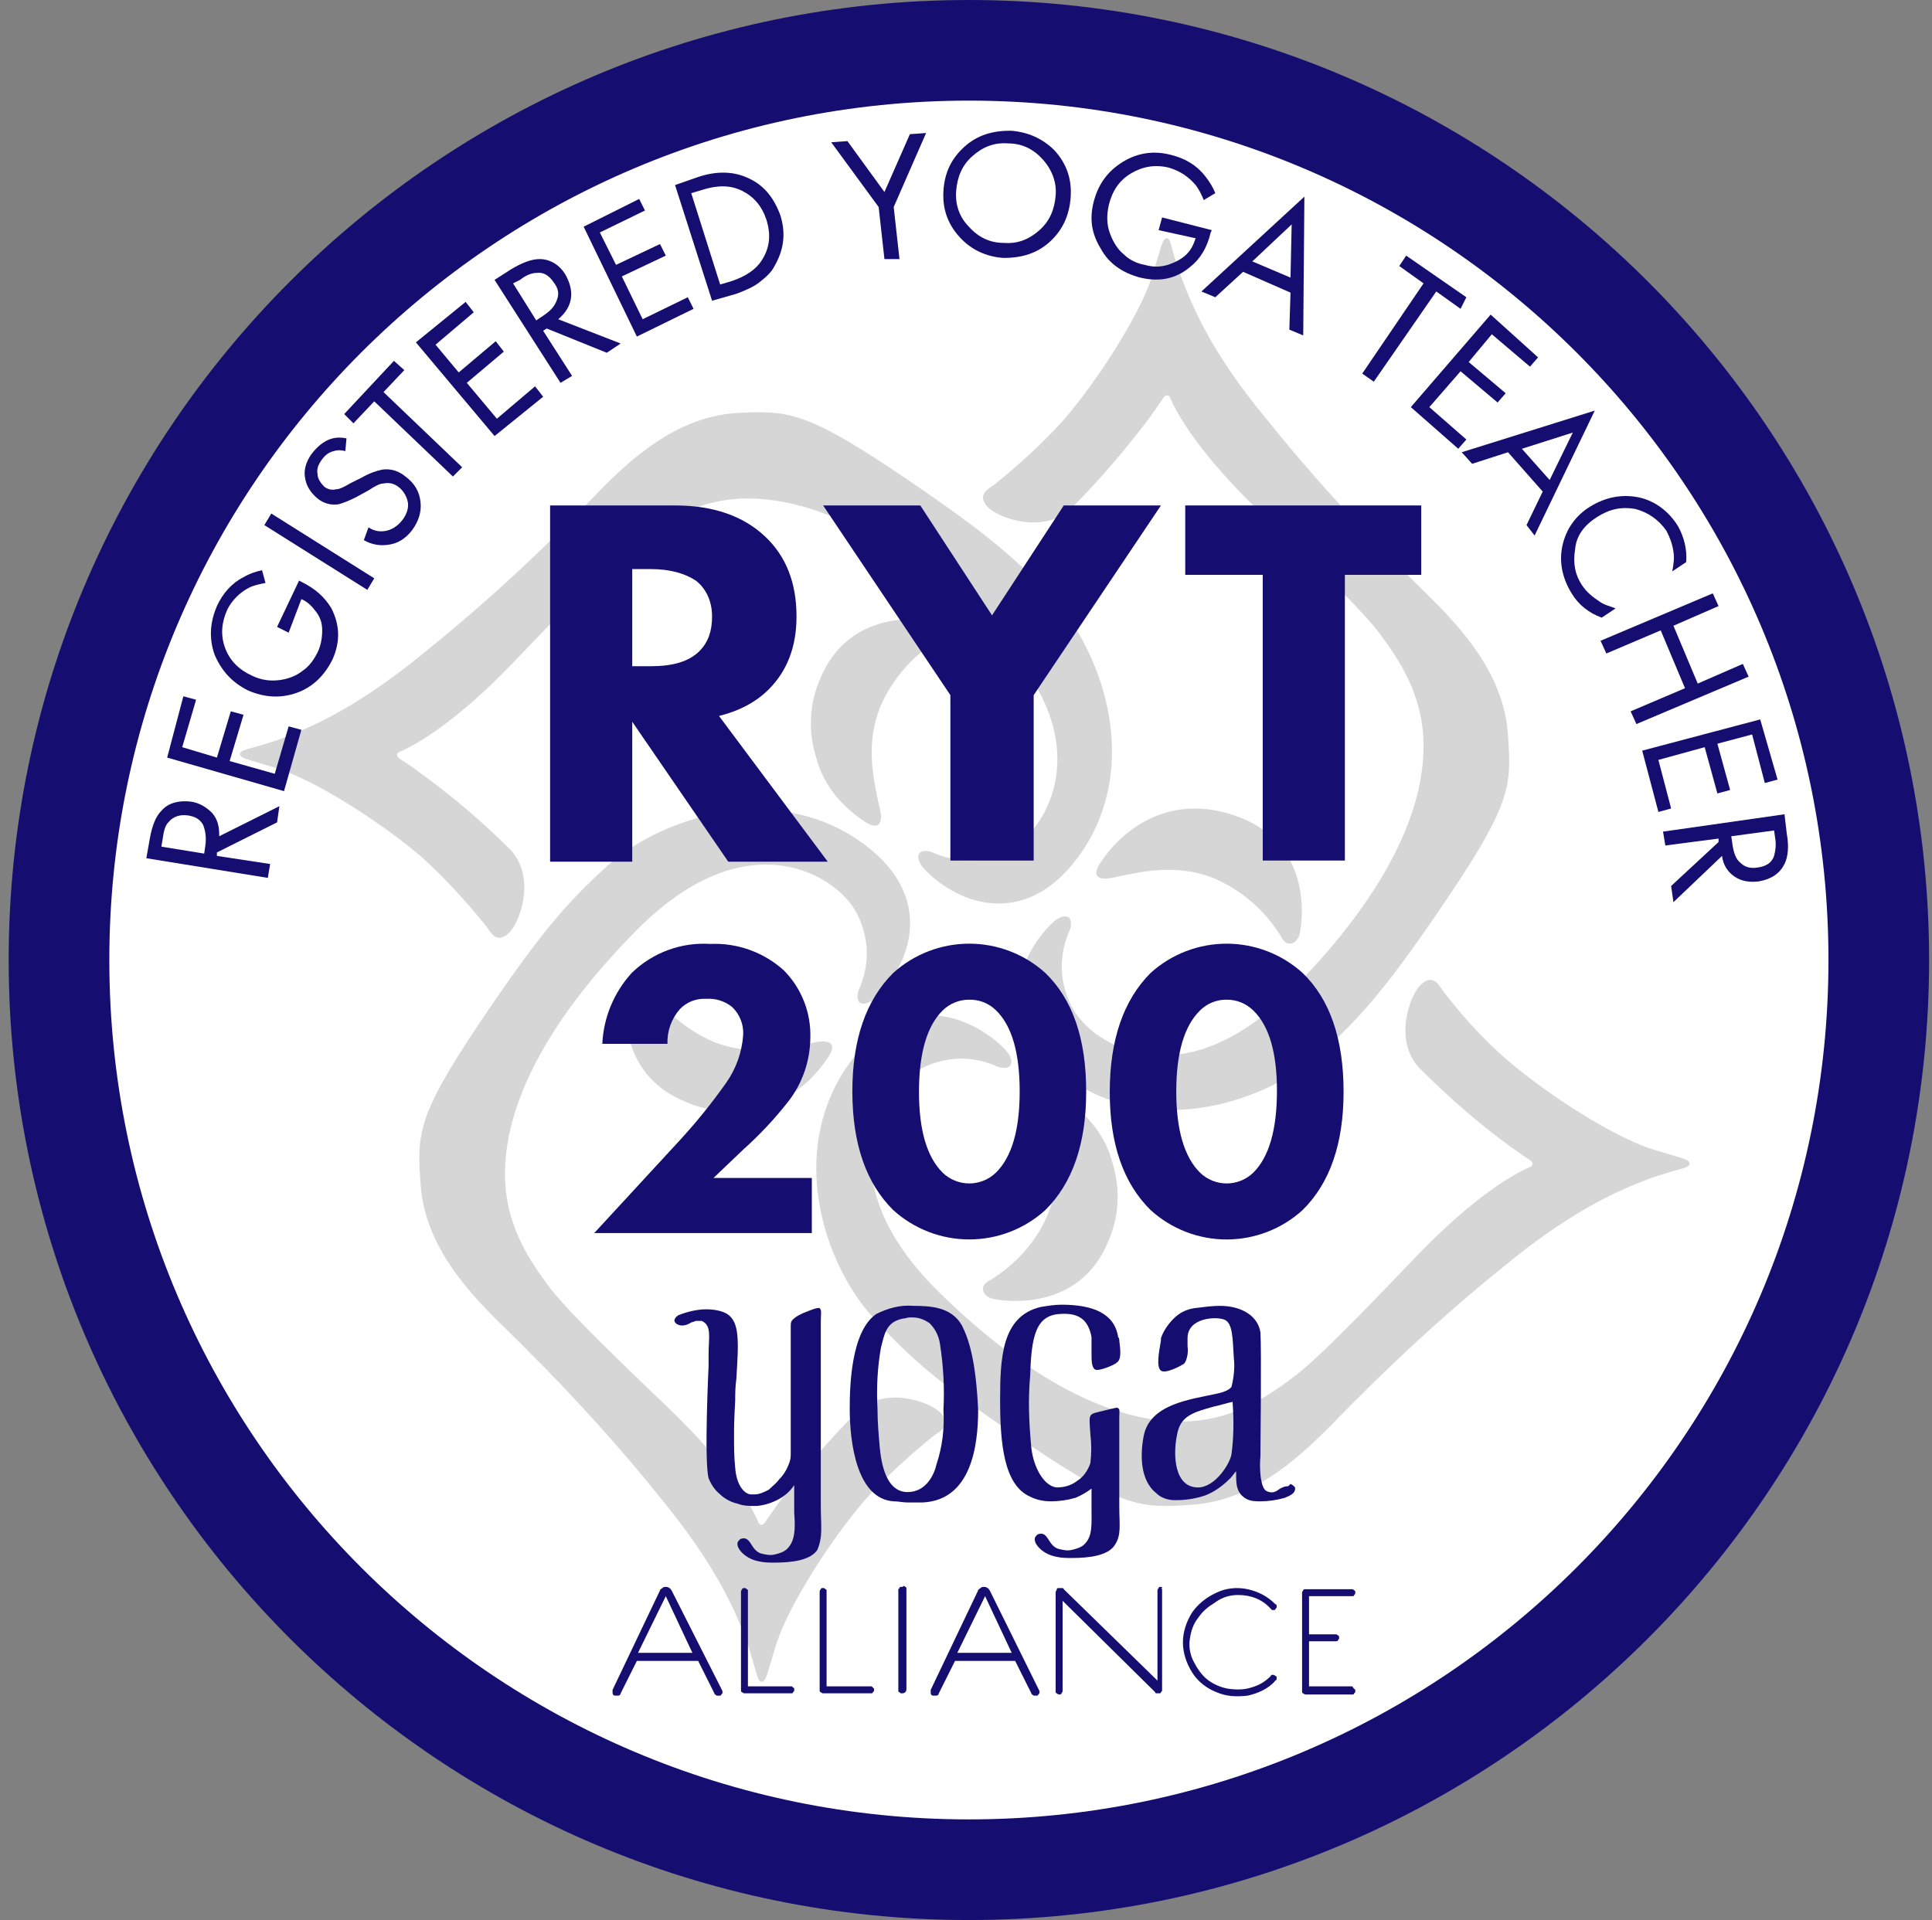 <?xml version="1.0" encoding="UTF-8"?> <svg xmlns="http://www.w3.org/2000/svg" width="167" height="166" viewBox="0 0 167 166" fill="none"><rect x="0" y="0" width="167" height="166" fill="#808080" stroke="none"/> <g clip-path="url(#clip0_7_246)"> <path d="M83.75 166C129.55 166 166.75 128.8 166.75 83C166.75 37.2 129.55 0 83.75 0C37.95 0 0.75 37.2 0.75 83C0.75 128.8 37.95 166 83.75 166Z" fill="#150E70"></path> <path d="M83.75 157.3C124.75 157.3 158.05 124 158.05 83C158.05 42 124.75 8.7 83.75 8.7C42.75 8.7 9.45 42 9.45 83C9.45 124 42.75 157.3 83.75 157.3Z" fill="white"></path> <path d="M123.05 64.501C123.05 71.001 118.85 78.401 111.45 85.801C102.65 94.501 95.65 90.801 93.45 88.201C92.55 87.201 92.05 85.901 91.85 84.601C91.65 83.301 91.85 81.901 92.35 80.701C92.75 79.901 92.55 79.401 92.35 79.301C91.75 79.001 91.05 79.701 90.75 80.001C87.55 83.301 85.85 89.401 93.35 93.901C100.85 98.301 109.95 94.901 114.25 91.001C117.75 87.801 120.05 85.201 125.35 77.301C130.65 69.401 130.65 67.801 130.35 63.601C129.95 56.901 124.15 52.301 121.05 49.101C116.95 45.001 113.05 40.701 109.45 36.201C104.55 30.301 102.95 26.201 102.05 23.801C101.15 21.401 101.25 20.601 100.85 20.601C100.45 20.601 100.35 21.501 99.55 24.001C98.45 27.301 94.95 32.801 91.95 36.301C90.15 38.301 88.05 40.201 85.95 41.901C85.35 42.301 84.45 42.801 85.35 43.801C86.25 44.801 90.15 46.201 92.55 44.001C95.05 41.501 97.35 38.801 99.45 36.001C99.85 35.401 100.25 34.901 100.55 34.401C100.75 34.101 101.05 34.101 101.15 34.401C101.75 35.801 103.65 39.201 108.85 44.201C115.65 50.701 117.75 52.901 119.05 54.501C120.85 56.901 123.05 60.001 123.05 64.501Z" fill="#6C6C6C" fill-opacity="0.28"></path> <path d="M95.25 74.401C95.45 74.101 99.55 67.701 107.25 70.701C113.55 73.201 112.55 79.801 112.35 80.701C112.15 81.601 111.25 82.001 110.75 81.001C109.35 78.701 107.25 76.901 104.85 75.901C101.75 74.701 98.95 75.301 96.55 75.801C94.65 76.301 94.35 75.601 95.25 74.401Z" fill="#6C6C6C" fill-opacity="0.28"></path> <path d="M102.05 122.9C95.55 122.9 88.15 118.7 80.75 111.3C72.05 102.4 75.75 95.501 78.45 93.201C79.45 92.3 80.75 91.8 82.05 91.6C83.35 91.4 84.75 91.6 85.95 92.1C86.75 92.501 87.25 92.3 87.35 92.1C87.65 91.501 86.95 90.8 86.65 90.501C83.25 87.3 77.15 85.6 72.65 93.1C68.25 100.6 71.55 109.7 75.55 114C78.75 117.5 81.35 119.8 89.25 125.1C97.15 130.4 98.75 130.4 102.95 130.1C109.65 129.7 114.25 123.9 117.45 120.8C121.55 116.7 125.85 112.8 130.35 109.2C136.35 104.3 140.45 102.7 142.85 101.8C145.25 101 146.05 101 146.05 100.6C146.05 100.2 145.15 100.1 142.65 99.3C139.35 98.201 133.85 94.701 130.35 91.701C128.25 89.9 126.45 87.9 124.75 85.701C124.35 85.1 123.85 84.201 122.85 85.1C121.85 86.001 120.45 89.9 122.65 92.3C125.15 94.8 127.75 97.1 130.65 99.201C131.25 99.6 131.75 100 132.25 100.3C132.55 100.5 132.55 100.8 132.25 100.9C130.85 101.5 127.45 103.4 122.45 108.6C115.95 115.4 113.75 117.5 112.15 118.8C109.65 120.7 106.55 122.9 102.05 122.9Z" fill="#6C6C6C" fill-opacity="0.28"></path> <path d="M92.15 95.1C94.05 96.4 95.55 98.2 96.15 100.5C96.85 102.7 96.75 105.1 95.85 107.2C93.35 113.5 86.75 112.5 85.85 112.3C84.95 112.1 84.55 111.2 85.55 110.7C87.85 109.3 89.65 107.3 90.65 104.8C91.85 101.7 91.25 98.9 90.75 96.5C90.25 94.5 90.95 94.2 92.15 95.1Z" fill="#6C6C6C" fill-opacity="0.28"></path> <path d="M43.65 101.5C43.65 95 47.85 87.6 55.25 80.2C64.05 71.5 71.05 75.2 73.25 77.8C74.15 78.8 74.65 80.1 74.85 81.4C75.05 82.7 74.85 84.1 74.35 85.3C73.95 86.1 74.15 86.6 74.35 86.7C74.95 87 75.65 86.3 75.95 86C79.15 82.7 80.85 76.6 73.35 72.1C65.85 67.7 56.75 71 52.45 74.9C48.95 78.1 46.65 80.7 41.35 88.6C36.05 96.5 36.05 98.1 36.35 102.3C36.75 109 42.55 113.6 45.65 116.8C49.75 120.9 53.65 125.2 57.25 129.7C62.15 135.7 63.75 139.7 64.65 142.2C65.45 144.7 65.45 145.4 65.85 145.4C66.25 145.4 66.35 144.5 67.15 142C68.25 138.7 71.75 133.2 74.75 129.7C76.55 127.7 78.65 125.8 80.75 124.1C81.35 123.7 82.25 123.2 81.35 122.2C80.45 121.2 76.55 119.8 74.15 122C71.65 124.5 69.35 127.2 67.25 130C66.85 130.6 66.45 131.1 66.15 131.6C65.95 131.9 65.65 131.9 65.55 131.6C64.95 130.2 63.05 126.8 57.85 121.8C51.05 115.3 48.95 113.1 47.65 111.5C45.85 109.1 43.65 106 43.65 101.5Z" fill="#6C6C6C" fill-opacity="0.28"></path> <path d="M71.45 91.6C70.15 93.5 68.35 95 66.05 95.6C63.85 96.3 61.45 96.2 59.35 95.3C53.05 92.8 54.05 86.2 54.25 85.3C54.45 84.4 55.25 84 55.85 85C57.25 87.3 59.35 89.1 61.75 90.1C64.85 91.3 67.65 90.7 70.05 90.2C72.05 89.7 72.35 90.4 71.45 91.6Z" fill="#6C6C6C" fill-opacity="0.28"></path> <path d="M64.65 43.099C71.15 43.099 78.55 47.299 85.95 54.699C94.65 63.499 90.95 70.499 88.35 72.699C87.35 73.599 86.05 74.099 84.75 74.299C83.45 74.499 82.05 74.299 80.85 73.799C80.05 73.399 79.55 73.599 79.45 73.799C79.15 74.399 79.85 75.099 80.15 75.399C83.45 78.599 89.55 80.299 94.05 72.799C98.45 65.299 95.05 56.199 91.15 51.899C87.95 48.399 85.35 46.099 77.45 40.799C69.55 35.499 67.95 35.499 63.75 35.699C57.05 36.099 52.45 41.899 49.35 44.999C45.25 49.099 40.95 52.999 36.45 56.599C30.45 61.499 26.35 63.099 23.95 63.999C21.55 64.799 20.75 64.799 20.75 65.199C20.75 65.599 21.65 65.699 24.15 66.499C27.45 67.599 32.95 71.099 36.45 74.099C38.45 75.899 40.35 77.999 42.05 80.099C42.45 80.699 42.95 81.599 43.95 80.699C44.95 79.799 46.35 75.899 44.15 73.499C41.65 70.999 38.95 68.699 36.15 66.699C35.65 66.299 35.15 65.999 34.55 65.599C34.25 65.399 34.25 65.099 34.55 64.999C35.95 64.399 39.35 62.499 44.35 57.299C50.85 50.499 53.05 48.299 54.65 47.099C57.05 45.299 60.15 43.099 64.65 43.099Z" fill="#6C6C6C" fill-opacity="0.28"></path> <path d="M74.55 70.9C72.65 69.6 71.15 67.8 70.55 65.5C69.85 63.3 69.95 60.9 70.85 58.8C73.35 52.5 79.95 53.5 80.85 53.7C81.75 53.9 82.15 54.8 81.15 55.3C78.85 56.7 77.05 58.8 76.05 61.2C74.85 64.3 75.45 67.1 75.95 69.5C76.55 71.5 75.75 71.8 74.55 70.9Z" fill="#6C6C6C" fill-opacity="0.28"></path> <path d="M58.05 137.5C57.95 137.4 57.95 137.3 57.85 137.3C57.75 137.2 57.65 137.2 57.55 137.2C57.45 137.2 57.35 137.2 57.25 137.3C57.15 137.4 57.05 137.4 57.05 137.5L52.95 146.1C52.95 146.2 52.95 146.3 52.95 146.4C52.95 146.5 53.05 146.6 53.15 146.6C53.25 146.6 53.35 146.6 53.45 146.6C53.55 146.6 53.65 146.5 53.65 146.4L55.05 143.6H60.35L61.75 146.4C61.75 146.5 61.85 146.5 61.95 146.6C62.05 146.6 62.15 146.6 62.25 146.6C62.25 146.6 62.35 146.6 62.35 146.5L62.45 146.4V146.3V146.2L58.05 137.5ZM55.15 142.9L57.55 138L59.85 142.9H55.15Z" fill="#150E70"></path> <path d="M68.35 145.8H64.65V137.6V137.5C64.65 137.5 64.65 137.4 64.55 137.4L64.45 137.3H64.35C64.25 137.3 64.15 137.3 64.15 137.4C64.05 137.5 64.05 137.6 64.05 137.6V146.1C64.05 146.2 64.05 146.3 64.15 146.3C64.25 146.4 64.35 146.4 64.35 146.4H68.35H68.45C68.45 146.4 68.55 146.4 68.55 146.3L68.65 146.2V146.1V146C68.65 146 68.65 145.9 68.55 145.9L68.45 145.8H68.35Z" fill="#150E70"></path> <path d="M75.15 145.8H71.45V137.6V137.5C71.45 137.5 71.45 137.4 71.35 137.4L71.25 137.3H71.15C71.05 137.3 70.95 137.3 70.95 137.4C70.85 137.5 70.85 137.6 70.85 137.6V146.1C70.85 146.2 70.85 146.3 70.95 146.3C71.05 146.4 71.15 146.4 71.15 146.4H75.25H75.35C75.35 146.4 75.45 146.4 75.45 146.3L75.55 146.2V146.1V146L75.45 145.9L75.35 145.8C75.25 145.8 75.25 145.8 75.15 145.8Z" fill="#150E70"></path> <path d="M77.95 137.2H77.85C77.85 137.2 77.75 137.2 77.75 137.3L77.65 137.4V137.5V146.1V146.2C77.65 146.2 77.65 146.3 77.75 146.3L77.85 146.4H77.95C78.05 146.4 78.15 146.4 78.25 146.3C78.35 146.2 78.35 146.1 78.35 146V137.4V137.3C78.35 137.3 78.35 137.2 78.25 137.2L78.15 137.1C78.05 137.2 77.95 137.2 77.95 137.2Z" fill="#150E70"></path> <path d="M85.55 137.5C85.45 137.4 85.45 137.3 85.35 137.3C85.25 137.2 85.15 137.2 85.05 137.2C84.95 137.2 84.85 137.2 84.75 137.3C84.65 137.4 84.55 137.4 84.55 137.5L80.45 146.1C80.45 146.2 80.45 146.3 80.45 146.4C80.45 146.5 80.55 146.6 80.65 146.6C80.75 146.6 80.85 146.6 80.95 146.6C81.05 146.6 81.15 146.5 81.15 146.4L82.55 143.6H87.75L89.15 146.4C89.15 146.5 89.25 146.5 89.35 146.6C89.45 146.6 89.55 146.6 89.65 146.6C89.65 146.6 89.75 146.6 89.75 146.5L89.85 146.4V146.3V146.2L85.55 137.5ZM82.75 142.9L85.15 138L87.45 142.9H82.75Z" fill="#150E70"></path> <path d="M100.35 137.2C100.25 137.2 100.15 137.2 100.15 137.3C100.05 137.4 100.05 137.5 100.05 137.5V145.3L91.95 137.4C91.95 137.3 91.85 137.3 91.75 137.3C91.65 137.3 91.65 137.3 91.55 137.3C91.45 137.3 91.35 137.3 91.35 137.4C91.35 137.5 91.25 137.6 91.25 137.6V146.2C91.25 146.3 91.25 146.4 91.35 146.4C91.45 146.5 91.55 146.5 91.55 146.5C91.65 146.5 91.75 146.5 91.75 146.4C91.85 146.3 91.85 146.2 91.85 146.2V138.4L99.85 146.3C99.85 146.4 99.95 146.4 99.95 146.4C100.05 146.4 100.05 146.4 100.15 146.4H100.25C100.25 146.4 100.35 146.4 100.35 146.3L100.45 146.2V146.1V137.5C100.45 137.4 100.45 137.3 100.35 137.3C100.55 137.3 100.45 137.2 100.35 137.2Z" fill="#150E70"></path> <path d="M107.05 137.9C108.15 137.9 109.15 138.3 109.85 139.1L109.95 139.2H110.05H110.15C110.15 139.2 110.25 139.2 110.25 139.1L110.35 139V138.9V138.8C110.35 138.8 110.35 138.7 110.25 138.7C109.55 138 108.75 137.6 107.85 137.4C106.95 137.2 105.95 137.3 105.15 137.7C104.25 138.1 103.55 138.7 103.05 139.4C102.55 140.2 102.25 141.1 102.25 142C102.25 142.9 102.55 143.8 103.05 144.6C103.55 145.4 104.35 146 105.15 146.3C106.05 146.7 106.95 146.7 107.85 146.6C108.75 146.4 109.65 146 110.25 145.3L110.35 145.2V145.1V145C110.35 145 110.35 144.9 110.25 144.9C110.15 144.8 110.05 144.8 110.05 144.8C109.95 144.8 109.85 144.8 109.85 144.9C109.35 145.4 108.85 145.7 108.15 145.9C107.55 146.1 106.85 146.1 106.15 146C105.55 145.9 104.85 145.6 104.35 145.2C103.85 144.8 103.45 144.2 103.15 143.6C102.85 143 102.75 142.3 102.85 141.7C102.95 141 103.15 140.4 103.55 139.9C103.95 139.3 104.45 138.9 104.95 138.6C105.75 138 106.45 137.9 107.05 137.9Z" fill="#150E70"></path> <path d="M116.85 145.8H113.15V141.9H115.45C115.55 141.9 115.65 141.9 115.65 141.8C115.75 141.7 115.75 141.7 115.75 141.6C115.75 141.5 115.75 141.4 115.65 141.4C115.55 141.3 115.55 141.3 115.45 141.3H113.15V138H116.85C116.95 138 117.05 138 117.05 137.9C117.15 137.8 117.15 137.8 117.15 137.7C117.15 137.6 117.15 137.5 117.05 137.5C116.95 137.4 116.95 137.4 116.85 137.4H112.85C112.75 137.4 112.65 137.4 112.65 137.5C112.55 137.6 112.55 137.7 112.55 137.7V146.2C112.55 146.3 112.55 146.4 112.65 146.4C112.75 146.5 112.85 146.5 112.85 146.5H116.85H116.95C116.95 146.5 117.05 146.5 117.05 146.4L117.15 146.3V146.2V146.1L117.05 146L116.95 145.9C116.95 145.8 116.85 145.8 116.85 145.8Z" fill="#150E70"></path> <path d="M83.15 114.6C82.25 113 80.45 112.9 78.95 112.9C77.85 112.8 76.75 113.1 75.75 113.6C73.55 115.1 73.45 119.9 73.45 121.8C73.45 124.7 74.05 129.6 77.25 129.8C77.65 129.8 78.05 129.9 78.45 129.9C79.05 129.9 79.65 129.9 79.75 129.9C83.95 129.7 84.55 125 84.55 121.9C84.35 117.6 83.75 115.8 83.15 114.6ZM80.95 126.6C80.75 127.5 80.05 129 78.45 129C76.85 129 76.25 127.2 76.05 125.2C75.95 124.1 75.85 122.9 75.85 121.8C75.75 120 75.85 118.2 76.15 116.5C76.45 115.4 76.55 114.3 78.05 114C78.25 114 78.45 113.9 78.65 113.9C78.95 113.9 79.25 113.9 79.55 114C79.85 114.1 80.05 114.2 80.35 114.4C80.85 114.9 81.15 115.5 81.25 116.2C81.55 118.1 81.65 120 81.55 121.9C81.65 123.5 81.45 125.1 80.95 126.6Z" fill="#150E70"></path> <path d="M70.95 130.2V114.2C70.95 113.6 71.05 113.3 70.85 113.1C70.65 113 69.75 113.4 69.75 113.4C69.75 113.4 69.15 113.6 68.75 113.9C68.35 114.2 68.35 114.3 68.35 114.8C68.35 117.6 68.35 119.1 68.35 120.6C68.35 122.1 68.35 122.9 68.35 125.6C68.35 125.9 68.35 126.1 68.25 126.4C68.05 127 67.75 127.5 67.35 127.9C67.05 128.3 66.75 128.5 66.45 128.8C66.05 129 65.65 129.2 65.25 129.2C65.15 129.2 64.95 129.2 64.85 129.2C64.25 129.1 63.65 128.3 63.55 126.9C63.45 126 63.45 125 63.45 124.1C63.45 123.5 63.45 122.8 63.55 121.1C63.55 120.6 63.55 119.9 63.65 119.2C63.85 116 63.95 114.3 62.85 113.6C62.35 113.3 61.65 113.2 61.05 113.2C60.25 113.2 59.45 113.4 58.65 113.7C58.55 113.8 58.45 113.8 58.35 114C58.15 114.3 58.55 114.6 58.95 114.6C59.25 114.6 59.45 114.5 59.65 114.4C59.75 114.3 59.95 114.3 60.15 114.2C60.35 114.2 60.45 114.2 60.65 114.2C61.55 114.6 61.25 115.6 61.25 117.1C61.25 117.4 61.25 117.7 61.25 118.1C61.25 118.1 60.85 126.3 61.25 127.8C61.45 128.3 61.75 128.8 62.25 129.2C62.65 129.6 63.25 129.9 63.75 130C64.25 130.2 64.75 130.2 65.25 130.2C65.85 130.2 66.55 130 67.15 129.7C67.75 129.4 68.25 129 68.65 128.4V128.6C68.65 128.9 68.65 129.8 68.65 129.8C68.65 130.1 68.65 130.5 68.65 130.8C68.75 132.1 68.75 133.2 68.05 133.9C67.75 134.2 67.35 134.3 66.95 134.4C66.55 134.5 66.15 134.4 65.75 134.3C64.95 134 64.95 133.1 64.35 133C64.25 133 64.05 133 63.95 133.1C63.85 133.2 63.75 133.3 63.75 133.4C63.65 133.9 64.45 134.8 65.65 135C66.05 135.1 66.55 135.1 66.95 135.1C68.45 135.1 70.05 134.9 70.65 134C71.15 132.8 70.95 132 70.95 130.2Z" fill="#150E70"></path> <path d="M96.75 122.5C96.75 122 96.85 121.8 96.55 121.7C96.45 121.7 94.85 122.1 94.85 122.1C94.05 122.3 94.15 122.4 94.25 124C94.35 124.8 94.35 125.7 94.25 126.5C94.05 127.1 93.65 127.7 93.15 128C92.65 128.4 92.05 128.6 91.35 128.6C90.25 128.5 89.35 126.9 89.15 125.2C88.95 123.1 88.85 121 89.05 118.9C89.15 115.5 89.55 113.7 91.65 113.6C93.15 113.5 94.05 114 94.35 115.6C94.35 115.8 94.35 116.7 94.35 117C94.35 117.6 94.35 118.2 94.65 118.4C94.95 118.6 96.35 118 96.55 117.8C96.95 117.5 96.85 116.7 96.75 115.9C96.75 115.8 96.75 115.7 96.65 115.6C96.35 113.6 94.55 112.8 91.75 112.8C91.15 112.8 90.55 112.9 89.95 113C86.55 113.8 86.45 117.5 86.45 121.1C86.45 124.7 86.75 128.4 89.05 129.4C89.65 129.7 90.25 129.8 90.85 129.8C91.55 129.8 92.25 129.7 92.95 129.5C93.45 129.3 93.95 129 94.35 128.7C94.35 129.1 94.35 130.2 94.35 130.4C94.35 131.8 94.45 132.8 93.75 133.5C93.45 133.8 93.05 133.9 92.65 134C92.25 134.1 91.85 134 91.45 133.9C90.65 133.6 90.65 132.7 90.05 132.6C89.95 132.6 89.75 132.6 89.65 132.7C89.55 132.8 89.45 132.9 89.45 133C89.35 133.5 90.15 134.4 91.35 134.6C91.75 134.7 92.25 134.7 92.65 134.7C94.15 134.7 95.75 134.5 96.35 133.6C96.95 132.7 96.75 131.9 96.75 130.2C96.75 130.2 96.75 122.6 96.75 122.5Z" fill="#150E70"></path> <path d="M111.25 128.5C111.05 128.5 110.85 128.6 110.65 128.7C110.35 128.9 110.05 129.2 109.45 128.9C108.95 128.6 108.85 127 108.95 125.9C108.95 125.6 109.05 116.5 108.95 115.2C108.75 113.8 107.35 112.9 105.45 112.9C104.75 112.9 104.05 113 103.25 113.1C102.55 113.2 101.95 113.5 101.45 114C100.95 114.5 100.55 115.1 100.35 115.7V115.9C100.15 117 99.95 118.2 100.35 118.5C100.75 118.8 102.05 118.1 102.35 117.9C102.55 117.7 102.75 117 102.65 116.4C102.65 116.1 102.65 115.9 102.65 115.7C102.65 113.9 105.15 113.8 105.85 114.1C106.55 114.4 106.55 115.7 106.65 117.4C106.75 118.2 106.65 119.1 106.45 119.9C106.25 120.2 105.65 120.4 105.15 120.5C102.85 121 99.35 121.4 98.85 124.2C98.55 125.8 98.55 128 99.95 129.1C100.35 129.5 100.95 129.7 101.55 129.7C102.45 129.7 103.25 129.6 104.15 129.3C104.95 129 105.65 128.5 106.35 127.8C106.55 127.6 106.65 127.4 106.85 127.2V127.4C106.85 128.3 106.85 129.1 107.75 129.6C108.15 129.8 108.55 129.8 108.95 129.8C109.65 129.8 110.35 129.7 111.05 129.5C111.55 129.3 111.95 129.1 111.95 128.7C111.95 128.6 111.95 128.6 111.85 128.5L111.75 128.4C111.65 128.4 111.65 128.3 111.55 128.3C111.35 128.5 111.35 128.5 111.25 128.5ZM106.45 125.7C106.35 126.5 105.05 128.6 103.55 128.6C101.55 128.6 101.35 125.9 101.75 124C102.05 122.4 103.15 122.1 104.95 121.6C105.45 121.5 106.05 121.3 106.55 121.2V121.3C106.65 122.8 106.65 124.2 106.45 125.7Z" fill="#150E70"></path> <path d="M47.55 43.7H58.35C61.65 43.7 64.25 44.6 66.15 46.4C67.95 48.1 68.85 50.4 68.85 53.3C68.85 55.9 68.05 58 66.45 59.6C65.25 60.8 63.75 61.5 62.15 61.9L71.55 74.5H62.95L54.65 62.4V74.5H47.55V43.7ZM54.65 49.2V57.6H56.25C58.15 57.6 59.55 57.2 60.45 56.3C61.25 55.5 61.55 54.5 61.55 53.3C61.55 52 61.05 50.9 60.15 50.2C59.25 49.6 57.95 49.2 56.25 49.2H54.65Z" fill="#150E70"></path> <path d="M82.15 74.4V60.1L71.15 43.7H79.55L85.75 53.2L91.95 43.7H100.35L89.35 60.1V74.4H82.15Z" fill="#150E70"></path> <path d="M122.95 49.7H116.25V74.4H109.15V49.7H102.45V43.7H122.85V49.7H122.95Z" fill="#150E70"></path> <path d="M12.65 74.2L12.95 72.499C13.15 71.4 13.45 70.6 13.95 70.1C14.55 69.4 15.45 69.2 16.45 69.299C17.25 69.4 17.85 69.799 18.35 70.299C18.85 70.9 18.95 71.499 18.95 72.299L24.15 69.7L23.95 71.1L18.75 73.7V73.999L23.35 74.7L23.15 75.9L12.65 74.2ZM13.95 73.2L17.65 73.799L17.75 73.1C17.85 72.4 17.75 71.799 17.55 71.299C17.25 70.799 16.85 70.6 16.25 70.499C15.55 70.4 14.95 70.6 14.55 71.1C14.25 71.4 14.15 71.9 14.05 72.6L13.95 73.2Z" fill="#150E70"></path> <path d="M15.85 60.199L16.95 60.499L15.75 64.599L18.75 65.499L19.95 61.499L21.05 61.799L19.85 65.799L23.75 66.899L24.95 62.799L26.05 63.099L24.55 68.399L14.45 65.499L15.85 60.199Z" fill="#150E70"></path> <path d="M24.95 54.7L23.95 54.2L25.85 50.2L26.05 50.3C27.25 50.9 28.05 51.6 28.65 52.6C29.35 54 29.45 55.4 28.75 57C28.05 58.4 27.05 59.4 25.65 59.9C24.25 60.4 22.85 60.3 21.45 59.7C20.05 59 19.15 58 18.55 56.6C18.05 55.2 18.15 53.8 18.75 52.4C19.25 51.3 20.05 50.4 21.05 49.9C21.55 49.6 22.15 49.4 22.65 49.3L22.95 50.4C22.45 50.5 21.95 50.6 21.55 50.8C20.75 51.2 20.05 51.9 19.65 52.7C19.15 53.8 19.05 54.9 19.45 56C19.85 57.1 20.65 57.9 21.75 58.4C22.55 58.8 23.35 58.9 24.15 58.8C24.95 58.7 25.65 58.4 26.15 58C26.75 57.6 27.15 57 27.45 56.4C27.75 55.8 27.85 55.1 27.85 54.5C27.85 53.8 27.65 53.3 27.25 52.8C26.95 52.4 26.55 52 26.05 51.8L24.95 54.7Z" fill="#150E70"></path> <path d="M22.85 45.399L23.45 44.399L32.35 49.999L31.75 50.999L22.85 45.399Z" fill="#150E70"></path> <path d="M29.95 37.9L29.85 39C29.45 38.9 29.15 38.9 28.85 39C28.45 39.1 28.15 39.3 27.85 39.7C27.55 40.1 27.35 40.5 27.45 41C27.45 41.4 27.75 41.8 28.05 42.1C28.35 42.3 28.65 42.4 29.05 42.3C29.35 42.3 29.75 42.1 30.25 41.8L31.25 41.3C31.95 40.9 32.55 40.7 33.05 40.6C33.75 40.5 34.45 40.7 35.05 41.2C35.85 41.8 36.25 42.5 36.35 43.4C36.45 44.3 36.15 45.1 35.65 45.8C35.05 46.6 34.35 47 33.55 47.1C32.85 47.2 32.15 47.1 31.45 46.7L31.85 45.6C32.35 45.9 32.75 46 33.35 45.9C33.85 45.8 34.35 45.5 34.75 45C35.15 44.5 35.35 43.9 35.25 43.4C35.15 42.9 34.85 42.4 34.45 42.1C34.05 41.8 33.65 41.7 33.15 41.8C32.85 41.8 32.45 42 31.85 42.4L30.75 43C30.15 43.3 29.65 43.5 29.25 43.6C28.55 43.7 27.95 43.5 27.45 43.1C26.85 42.6 26.45 42 26.35 41.2C26.25 40.5 26.55 39.7 27.05 39.1C27.45 38.6 27.95 38.2 28.45 38C28.95 37.8 29.45 37.8 29.95 37.9Z" fill="#150E70"></path> <path d="M34.95 31.999L33.15 33.899L39.95 40.399L39.15 41.199L32.35 34.699L30.55 36.599L29.75 35.799L34.05 31.199L34.95 31.999Z" fill="#150E70"></path> <path d="M40.25 26.1L40.95 27L37.65 29.8L39.65 32.2L42.85 29.5L43.55 30.4L40.35 33.1L42.95 36.2L46.25 33.4L46.95 34.3L42.75 37.7L35.95 29.6L40.25 26.1Z" fill="#150E70"></path> <path d="M42.75 24.199L44.15 23.299C45.15 22.699 45.95 22.399 46.65 22.399C47.55 22.399 48.35 22.899 48.85 23.699C49.25 24.399 49.45 25.099 49.35 25.799C49.25 26.499 48.85 27.099 48.25 27.599L53.65 29.699L52.45 30.499L47.25 28.399L46.95 28.599L49.45 32.499L48.45 33.099L42.75 24.199ZM44.35 24.499L46.35 27.699L46.95 27.299C47.55 26.899 47.95 26.499 48.15 25.899C48.35 25.399 48.25 24.899 47.85 24.399C47.45 23.799 46.95 23.499 46.35 23.599C45.95 23.599 45.45 23.799 44.95 24.199L44.35 24.499Z" fill="#150E70"></path> <path d="M55.25 17.199L55.75 18.199L51.85 20.099L53.25 22.899L57.05 21.099L57.55 22.099L53.75 23.899L55.55 27.599L59.45 25.699L59.95 26.699L55.05 29.099L50.45 19.599L55.25 17.199Z" fill="#150E70"></path> <path d="M61.55 26L58.35 16L60.35 15.3C61.85 14.8 63.25 14.8 64.45 15.3C65.95 15.9 66.85 17 67.45 18.6C67.95 20.2 67.75 21.6 66.95 23C66.65 23.6 66.15 24 65.65 24.4C65.15 24.8 64.45 25.1 63.65 25.4L61.55 26ZM59.75 16.7L62.25 24.6L63.25 24.3C64.45 23.9 65.35 23.3 65.85 22.5C66.55 21.4 66.65 20.3 66.25 19C65.85 17.8 65.15 17 64.15 16.5C63.15 16 62.05 16 60.75 16.4L59.75 16.7Z" fill="#150E70"></path> <path d="M76.45 22.4L75.95 17.9L71.85 12.3L73.25 12.2L76.45 16.6L78.65 11.6L80.05 11.5L77.25 17.9L77.75 22.4H76.45Z" fill="#150E70"></path> <path d="M90.75 20.9C89.65 21.9 88.35 22.3 86.75 22.3C85.25 22.2 83.95 21.6 82.95 20.5C81.95 19.4 81.45 18.1 81.55 16.5C81.65 14.9 82.25 13.7 83.35 12.7C84.45 11.7 85.75 11.3 87.35 11.3C88.85 11.4 90.15 12 91.15 13C92.15 14.1 92.65 15.4 92.55 17C92.45 18.6 91.85 19.9 90.75 20.9ZM90.15 13.8C89.35 12.9 88.35 12.4 87.15 12.4C85.95 12.3 84.95 12.7 84.05 13.5C83.15 14.3 82.75 15.3 82.65 16.5C82.55 17.7 82.95 18.8 83.75 19.6C84.55 20.5 85.55 21 86.75 21C87.95 21.1 88.95 20.7 89.85 19.9C90.75 19.1 91.15 18.1 91.25 16.9C91.35 15.8 90.95 14.7 90.15 13.8Z" fill="#150E70"></path> <path d="M100.15 19.899L100.45 18.799L104.75 19.899L104.65 20.099C104.35 21.399 103.75 22.399 102.85 23.099C101.65 24.099 100.25 24.399 98.55 23.999C97.05 23.599 95.85 22.799 95.15 21.499C94.35 20.199 94.15 18.899 94.55 17.399C94.95 15.899 95.75 14.799 97.05 13.999C98.35 13.199 99.75 12.999 101.25 13.399C102.45 13.699 103.45 14.299 104.15 15.199C104.55 15.699 104.85 16.199 105.05 16.699L104.05 17.299C103.85 16.799 103.65 16.399 103.35 15.999C102.75 15.299 102.05 14.799 101.05 14.499C99.85 14.199 98.75 14.399 97.75 14.999C96.75 15.599 96.15 16.499 95.85 17.699C95.65 18.599 95.65 19.399 95.95 20.199C96.25 20.999 96.65 21.599 97.15 21.999C97.65 22.499 98.35 22.799 98.95 22.899C99.65 23.099 100.25 23.099 100.95 22.899C101.55 22.699 102.15 22.399 102.55 21.999C102.95 21.599 103.15 21.199 103.35 20.599L100.15 19.899Z" fill="#150E70"></path> <path d="M111.45 28.5L111.55 25.3L107.45 23.5L105.05 25.7L103.85 25.2L112.75 17L112.65 29L111.45 28.5ZM108.25 22.6L111.55 24L111.65 19.4L108.25 22.6Z" fill="#150E70"></path> <path d="M126.25 26.7L124.15 25.2L118.75 33L117.75 32.3L123.05 24.5L120.95 23L121.55 22.1L126.75 25.7L126.25 26.7Z" fill="#150E70"></path> <path d="M132.95 30.899L132.25 31.699L128.95 28.899L126.95 31.299L130.15 33.999L129.45 34.799L126.25 32.099L123.55 35.199L126.75 37.999L126.05 38.799L121.95 35.199L128.85 27.199L132.95 30.899Z" fill="#150E70"></path> <path d="M131.95 45.4L133.35 42.5L130.35 39.1L127.25 40.1L126.35 39.1L137.85 35.5L132.65 46.3L131.95 45.4ZM131.55 38.8L133.95 41.5L135.95 37.4L131.55 38.8Z" fill="#150E70"></path> <path d="M145.75 48.6L144.55 49.4C144.65 48.8 144.75 48.3 144.65 47.7C144.55 47 144.35 46.5 144.05 45.9C143.35 44.9 142.45 44.3 141.35 44C140.15 43.8 139.15 44 138.05 44.7C136.95 45.4 136.25 46.3 136.15 47.5C135.95 48.7 136.15 49.7 136.75 50.6C137.15 51.2 137.65 51.6 138.25 52C138.65 52.3 139.15 52.4 139.65 52.6L138.45 53.4C137.35 53 136.45 52.3 135.85 51.3C135.05 50 134.75 48.6 135.05 47.2C135.35 45.8 136.15 44.6 137.45 43.8C138.75 43 140.15 42.7 141.65 43C143.05 43.3 144.25 44.2 145.05 45.5C145.55 46.4 145.85 47.5 145.75 48.6Z" fill="#150E70"></path> <path d="M148.55 52.4L144.65 54.1L146.75 59.1L150.65 57.4L151.15 58.5L141.45 62.6L140.95 61.5L145.65 59.5L143.55 54.5L138.85 56.5L138.35 55.4L148.05 51.3L148.55 52.4Z" fill="#150E70"></path> <path d="M153.65 67.399L152.55 67.699L151.45 63.499L148.45 64.299L149.55 68.299L148.45 68.599L147.35 64.599L143.35 65.699L144.45 69.899L143.35 70.199L141.95 64.899L152.15 62.199L153.65 67.399Z" fill="#150E70"></path> <path d="M154.25 70.4L154.45 72.1C154.65 73.2 154.55 74.1 154.25 74.7C153.85 75.5 153.15 76 152.05 76.2C151.25 76.3 150.55 76.2 149.95 75.8C149.35 75.4 148.95 74.8 148.85 74L144.65 78L144.45 76.6L148.55 72.8V72.5L143.95 73.1L143.75 71.9L154.25 70.4ZM153.35 71.8L149.65 72.3L149.75 73C149.85 73.7 150.05 74.3 150.45 74.6C150.85 75 151.35 75.1 151.95 75C152.65 74.9 153.15 74.6 153.35 74C153.45 73.6 153.55 73.1 153.45 72.5L153.35 71.8Z" fill="#150E70"></path> <path d="M70.172 101.843V106.61H51.363L58.74 98.607C60.187 97.035 61.531 95.37 62.763 93.625C63.627 92.402 64.138 90.966 64.24 89.472C64.264 89.024 64.19 88.577 64.024 88.16C63.859 87.743 63.605 87.367 63.281 87.057C62.644 86.547 61.839 86.297 61.026 86.356C60.609 86.333 60.192 86.4 59.803 86.552C59.414 86.705 59.063 86.939 58.773 87.24C58.041 88.068 57.655 89.145 57.694 90.249H52.064C52.169 87.969 53.07 85.797 54.61 84.112C55.503 83.244 56.568 82.573 57.736 82.142C58.905 81.711 60.15 81.53 61.393 81.61C63.733 81.505 66.019 82.327 67.756 83.897C68.517 84.667 69.113 85.585 69.506 86.594C69.899 87.603 70.082 88.681 70.043 89.764C70.022 91.712 69.376 93.603 68.198 95.156C67.012 96.681 65.691 98.096 64.251 99.384L61.674 101.843H70.172Z" fill="#150E70"></path> <path d="M93.888 94.39C93.888 98.884 92.709 102.296 90.351 104.625C88.552 106.255 86.21 107.158 83.783 107.158C81.355 107.158 79.014 106.255 77.215 104.625C74.864 102.303 73.684 98.891 73.677 94.39C73.67 89.889 74.849 86.463 77.215 84.112C79.016 82.487 81.356 81.587 83.783 81.587C86.209 81.587 88.549 82.487 90.351 84.112C92.716 86.391 93.895 89.817 93.888 94.39ZM83.783 86.431C82.929 86.423 82.108 86.753 81.496 87.348C80.13 88.685 79.444 91.022 79.436 94.358C79.429 97.694 80.116 100.042 81.496 101.4C82.112 101.989 82.931 102.317 83.783 102.317C84.634 102.317 85.453 101.989 86.069 101.4C87.45 100.056 88.14 97.708 88.14 94.358C88.14 91.007 87.457 88.671 86.091 87.348C85.787 87.048 85.427 86.812 85.03 86.654C84.633 86.497 84.209 86.421 83.783 86.431Z" fill="#150E70"></path> <path d="M116.137 94.39C116.137 98.884 114.954 102.296 112.589 104.625C110.793 106.257 108.453 107.161 106.026 107.161C103.6 107.161 101.26 106.257 99.464 104.625C97.098 102.303 95.919 98.891 95.926 94.39C95.933 89.889 97.113 86.463 99.464 84.112C101.263 82.487 103.602 81.588 106.026 81.588C108.451 81.588 110.789 82.487 112.589 84.112C114.954 86.391 116.137 89.817 116.137 94.39ZM106.032 86.431C105.609 86.424 105.189 86.501 104.796 86.658C104.403 86.816 104.046 87.05 103.745 87.348C102.365 88.685 101.675 91.022 101.675 94.358C101.675 97.694 102.365 100.041 103.745 101.4C104.361 101.988 105.18 102.317 106.032 102.317C106.883 102.317 107.702 101.988 108.318 101.4C109.684 100.056 110.371 97.708 110.378 94.358C110.385 91.007 109.699 88.671 108.318 87.348C107.707 86.753 106.885 86.423 106.032 86.431Z" fill="#150E70"></path> </g> <defs> <clipPath id="clip0_7_246"> <rect width="166" height="166" fill="white" transform="translate(0.75)"></rect> </clipPath> </defs> </svg> 